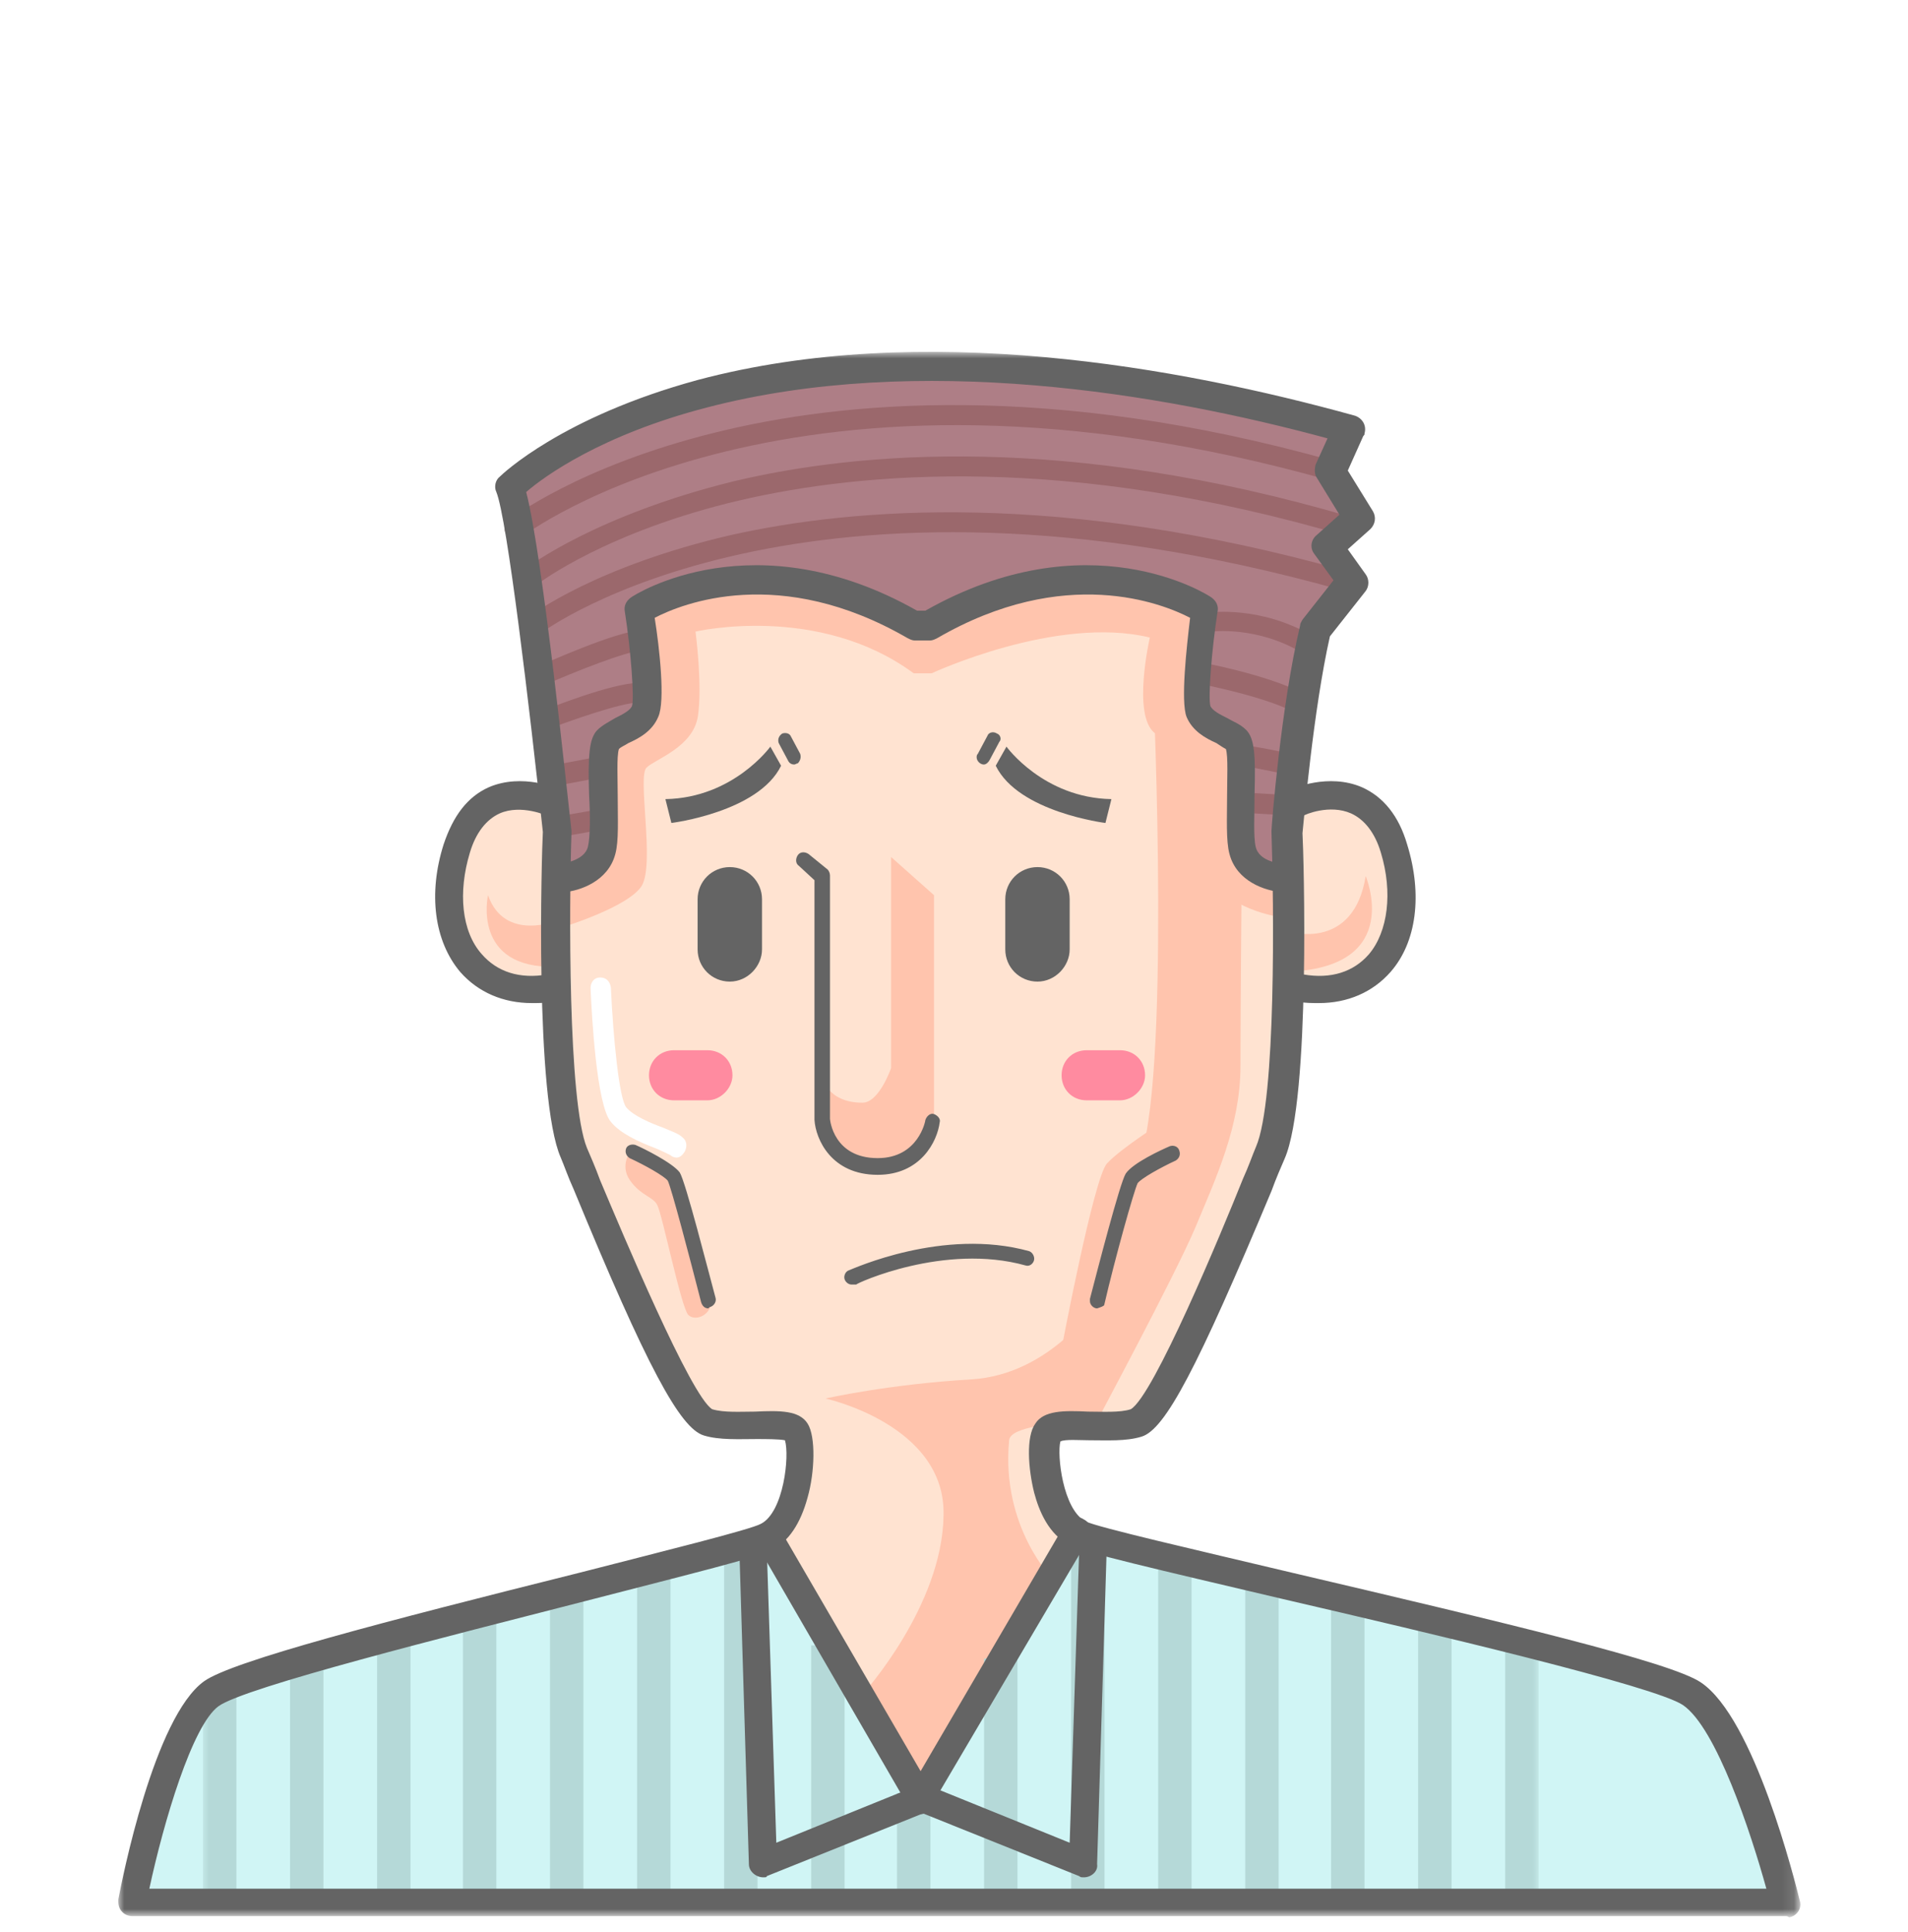 <?xml version="1.0" encoding="utf-8"?>
<!-- Generator: Adobe Illustrator 21.1.0, SVG Export Plug-In . SVG Version: 6.00 Build 0)  -->
<svg version="1.1" id="圖層_1" xmlns="http://www.w3.org/2000/svg" xmlns:xlink="http://www.w3.org/1999/xlink" x="0px" y="0px"
	 viewBox="0 0 160 162" style="enable-background:new 0 0 160 162;" xml:space="preserve">
<style type="text/css">
	.st0{fill:none;}
	.st1{fill:#FFE3D1;}
	.st2{fill:#FFC4AD;}
	.st3{fill:#AE7E86;}
	.st4{fill:#9B686C;}
	.st5{fill:#FF8BA0;}
	.st6{fill:#FFFFFF;}
	.st7{fill:#D0F5F5;}
	.st8{filter:url(#Adobe_OpacityMaskFilter);}
	.st9{mask:url(#b);fill:#B5D9D8;}
	.st10{fill:#646464;}
	.st11{filter:url(#Adobe_OpacityMaskFilter_1_);}
	.st12{mask:url(#d);fill:#646464;}
</style>
<g>
	<path class="st0" d="M0,0h160v160H0V0z"/>
	<g transform="translate(9.923 29.554)">
		<path class="st1" d="M36.4,37.4c0,0-5.4-1.3-7.5,2.8c-2.1,4.1-1.9,9.9,0.9,11.4s7.3,1.9,7.3,1.9l0.4,12l10.8,23.4l8.4,1.5v4.3
			l-2.4,5.2l12.7,22l13.3-22.6L78,97c0,0-2.4-6.5,0-7.3c2.4-0.7,6.7,0.2,6.7,0.2l3.9-5l8.4-17.9l1.1-13.8c0,0,8.2,1.1,9.1-4.5
			c0.9-5.6-0.6-9.9-3.5-11.4c-3-1.5-5.8,0.7-5.8,0.7v6.4l-3-1.1l-0.9-2.6l-0.2-8.2l-3.5-2.1l0.4-8.8c0,0-8.8-5.8-23,1.3h-1.7
			c0,0-6.7-6.9-22.4-1.3l0.7,9.2l-3.9,2.6l-0.4,9.2l-3.4,2.2L36.4,37.4L36.4,37.4z"/>
		<path class="st2" d="M37.2,48.2c0,0,5.6-1.7,6.7-3.5c1.1-1.9-0.4-9.2,0.4-9.9c0.7-0.7,3.9-1.7,4.3-4.3c0.4-2.6-0.2-7.1-0.2-7.1
			s10.3-2.4,18.3,3.5h1.5c0,0,10.5-4.9,18.3-3c0,0-1.5,6.5,0.4,8c1.1,0.9,2.2,1.7,3.4,2.4c0,0-1.1,7.7,1.5,10.3
			c2.6,2.6,6.2,2.8,6.2,2.8l0.2-3.2c0,0-4.1-2.2-3.9-3c0.2-0.7-0.2-9-0.2-9l-3.5-2.1l0.4-8.8c0,0-8.4-5.8-23,1.3l-1.9-0.7
			c0,0-12.9-6-22.2-0.6l0.7,9.2l-3.9,2.6l-0.2,8.4L39.4,43l-2.6,1.7L37.2,48.2L37.2,48.2z"/>
		<path class="st2" d="M59,60.7c0,0,0.4,2.2,3.4,2.2c1.4,0,2.4-2.9,2.4-2.9V42.3l3.6,3.2v19.2c0,0-1.1,3.9-5.7,3.1
			c-4.6-0.8-3.6-3.4-3.6-3.4S59,60.7,59,60.7z M86.8,28.5c0,0,1.5,33.3-1.3,39.5l-1.1,2.5l-2.2,9c0,0-3.9,6.2-10.7,6.6
			c-6.9,0.4-12.2,1.6-12.2,1.6s10.1,2.2,9.9,9.8c-0.1,7.6-6.7,14.9-6.7,14.9l4.5,8.3l11.4-17.8c0,0-4.4-4.4-3.7-11.7
			c0.1-1.2,4.3-1.4,4.3-1.4l2.9,0.1c0,0,6.7-12.5,8.4-16.5c1.7-4.1,3.8-8.5,3.8-13.6c0-5,0.1-15.6,0.1-15.6l-1.8-2l-0.4-9.1L88,30.5
			C88,30.5,86.8,28.5,86.8,28.5z"/>
		<path class="st2" d="M87.6,64.5c0,0-3.5,2.2-4.7,3.5c-1.1,1.2-3.8,15.5-3.8,15.5l2.1-0.1l3.5-4.5l2.3-6.5
			C87,72.3,87.6,64.5,87.6,64.5z M43,66.9c0,0-1,1.2-0.1,2.5c0.9,1.3,2,1.4,2.3,2.1c0.4,0.7,2,8.6,2.6,9.2s2.3,0,1.9-1.9
			c-0.5-1.9-3-9.8-3-9.8L43,66.9L43,66.9z M98.4,48.6c0,0,5.2,1.5,6.2-4.7c0,0,3.2,7.5-6.2,8C98.4,52,98.4,48.6,98.4,48.6z
			 M36.9,47.6c0,0-4.5,1.9-5.9-2.1c0,0-1.4,6.2,5.7,6L36.9,47.6L36.9,47.6z"/>
		<path class="st3" d="M36.8,44.7c0,0-2.1-22-3.9-33.4c0,0,9.3-8.6,32.5-10.1c23.1-1.5,37,5.4,37,5.4l-0.6,3.4l2.1,3.7l-1.9,2.8
			l1.9,2.6l-3.7,3.7c0,0-2.8,18.1-2.1,20.4l-1.1,0.7L95,43.2l-0.9-2.6l-0.2-7.5l-2.8-2.8l-0.6-1.1l0.2-7.7c0,0-10.8-6.2-23,1.3h-1.7
			c0,0-9-6.9-22.4-1.3l0.7,9.2l-3.5,1.9l-0.7,9.9l-1.5,1.7L36.8,44.7L36.8,44.7z"/>
		<path class="st4" d="M33.2,15.6c-0.5,0-0.8-0.4-0.8-0.8c0-0.3,0.1-0.5,0.3-0.7c0.2-0.2,6-4.6,17.4-7.4c10.5-2.6,28-4.3,51.8,2.4
			c0.4,0.1,0.7,0.6,0.6,1c-0.1,0.4-0.6,0.7-1,0.6l0,0C56.7-1.9,34,15.3,33.8,15.5C33.6,15.6,33.4,15.6,33.2,15.6"/>
		<path class="st4" d="M34.7,19.6c-0.5,0-0.8-0.4-0.8-0.8c0-0.3,0.1-0.5,0.3-0.7c0.2-0.2,6-4.5,17.4-7.3c10.5-2.5,28-4,51.8,3
			c0.4,0.1,0.7,0.6,0.6,1s-0.6,0.7-1,0.6c-23.4-6.9-40.6-5.4-50.9-3c-11.1,2.6-16.8,6.9-16.9,7C35.1,19.5,34.9,19.6,34.7,19.6"/>
		<path class="st4" d="M34.9,23.7c-0.5,0-0.8-0.4-0.8-0.8c0-0.3,0.1-0.5,0.3-0.7c0.2-0.2,5.7-4.3,17-6.9c10.3-2.3,27.6-3.7,51.5,3
			c0.4,0.1,0.7,0.6,0.6,1c-0.1,0.4-0.6,0.7-1,0.6c-45-12.6-66.8,3.4-67,3.6C35.3,23.6,35.1,23.7,34.9,23.7 M35.3,28
			c-0.5,0-0.8-0.4-0.8-0.8c0-0.3,0.2-0.6,0.5-0.8c0.7-0.3,6.9-3.1,8.9-3.1c0.5,0,0.8,0.4,0.8,0.8S44.3,25,43.9,25
			c-1.2,0-5.7,1.8-8.2,2.9C35.5,27.9,35.4,28,35.3,28 M99.7,25.3c-0.2,0-0.3,0-0.4-0.1c-3.8-2.3-7.6-1.8-7.7-1.8
			c-0.5,0.1-0.9-0.3-0.9-0.7c-0.1-0.5,0.3-0.9,0.7-0.9l0,0c0.2,0,4.4-0.6,8.8,2c0.4,0.2,0.5,0.8,0.3,1.2
			C100.3,25.2,100,25.3,99.7,25.3 M36.2,31.5c-0.5,0-0.8-0.4-0.8-0.8c0-0.3,0.2-0.7,0.5-0.8c1.6-0.6,7-2.7,8.6-2.1
			c0.4,0.2,0.7,0.6,0.5,1.1c-0.2,0.4-0.6,0.7-1.1,0.5c-0.7-0.3-4.4,0.9-7.4,2C36.4,31.5,36.3,31.5,36.2,31.5 M36.6,36.2
			c-0.5,0-0.8-0.4-0.8-0.8c0-0.4,0.3-0.8,0.7-0.8l3.7-0.7c0.5-0.1,0.9,0.2,1,0.7c0.1,0.4-0.2,0.9-0.6,1l-3.7,0.7
			C36.7,36.2,36.7,36.2,36.6,36.2 M37,40.5c-0.5,0-0.8-0.4-0.8-0.8c0-0.4,0.3-0.8,0.7-0.8l3.4-0.6c0.5-0.1,0.9,0.2,1,0.7
			c0,0,0,0,0,0c0.1,0.5-0.2,0.9-0.7,1c0,0,0,0,0,0l-3.4,0.6C37.1,40.5,37,40.5,37,40.5 M98.9,30.2c-0.1,0-0.3,0-0.4-0.1
			c-2.8-1.4-7.9-2.3-8-2.4c-0.5-0.1-0.8-0.5-0.7-1c0.1-0.5,0.5-0.8,1-0.7c0.2,0,5.4,1,8.4,2.5c0.4,0.2,0.6,0.7,0.4,1.1
			C99.5,30,99.3,30.2,98.9,30.2 M98.6,35.6c-0.1,0-0.3,0-0.4-0.1c-0.4-0.2-2.5-0.6-4.2-0.9c-0.5-0.1-0.8-0.5-0.7-1
			c0.1-0.5,0.5-0.8,0.9-0.7c0,0,0,0,0,0c0.9,0.1,3.9,0.6,4.7,1c0.4,0.2,0.6,0.7,0.4,1.1C99.2,35.4,98.9,35.6,98.6,35.6 M98,38.8
			L98,38.8l-3.6-0.2c-0.5,0-0.8-0.4-0.8-0.9s0.4-0.8,0.9-0.8l3.5,0.2c0.5,0,0.8,0.4,0.8,0.9C98.8,38.4,98.4,38.8,98,38.8"/>
		<path class="st5" d="M49.4,62.7h-2.8c-1.2,0-2.1-0.9-2.1-2.1c0-1.2,0.9-2.1,2.1-2.1h2.8c1.2,0,2.1,0.9,2.1,2.1
			C51.5,61.7,50.5,62.7,49.4,62.7 M84,62.7h-2.8c-1.2,0-2.1-0.9-2.1-2.1c0-1.2,0.9-2.1,2.1-2.1H84c1.2,0,2.1,0.9,2.1,2.1
			C86.1,61.7,85.1,62.7,84,62.7"/>
		<path class="st6" d="M46.8,67.5c-0.2,0-0.4-0.1-0.5-0.2c-0.2-0.1-0.8-0.4-1.3-0.6c-1.3-0.5-2.9-1.2-3.7-2.2
			c-1.2-1.4-1.6-8.9-1.7-11.2c0-0.5,0.3-0.9,0.8-0.9c0.5,0,0.8,0.3,0.9,0.8c0,0,0,0,0,0c0.2,4.3,0.7,9.4,1.3,10.1
			c0.6,0.7,2,1.3,3.1,1.7c0.7,0.3,1.3,0.5,1.6,0.8c0.4,0.3,0.4,0.8,0.2,1.2C47.3,67.3,47.1,67.5,46.8,67.5"/>
		<path class="st7" d="M54.3,99.8l-44.1,11.4l-3.1,1.4L4,119l-2.8,10.6h138.3l-3.6-11.5l-3.4-5.3l-24.1-7l-25.2-5.6l-3-1L67,121.8
			L54.3,99.8z"/>
		<defs>
			<filter id="Adobe_OpacityMaskFilter" filterUnits="userSpaceOnUse" x="7.1" y="98.6" width="112" height="31.4">
				<feColorMatrix  type="matrix" values="1 0 0 0 0  0 1 0 0 0  0 0 1 0 0  0 0 0 1 0"/>
			</filter>
		</defs>
		<mask maskUnits="userSpaceOnUse" x="7.1" y="98.6" width="112" height="31.4" id="b">
			<g class="st8">
				<path id="a" class="st6" d="M0,131.1h140.9V0H0V131.1z"/>
			</g>
		</mask>
		<path class="st9" d="M7.1,130h2.8v-17.7H7.1L7.1,130z M14.4,130h2.8v-20.5h-2.8V130z M21.7,130h2.8v-22.4h-2.8L21.7,130z
			 M28.9,130h2.8v-24.4h-2.8V130z M36.2,130H39v-26.1h-2.8V130z M43.5,130h2.8v-28.3h-2.8V130z M50.8,130h2.8v-29.4h-2.8V130z
			 M58.1,130h2.8v-21.6h-2.8V130z M65.3,130h2.8v-9.2h-2.8V130z M72.6,130h2.8v-20.5h-2.8V130z M79.9,130h2.8V98.6h-2.8V130z
			 M87.2,130H90v-28.6h-2.8V130z M94.5,130h2.8v-26.9h-2.8V130z M101.7,130h2.8v-25.2h-2.8V130z M109,130h2.8v-23.8H109V130z
			 M116.3,130h2.8v-22.1h-2.8V130z"/>
	</g>
	<path class="st10" d="M44.6,84.1c-2.4,0-4.5-0.9-6-2.6c-2.2-2.6-2.7-6.6-1.4-10.7c0.8-2.4,2-4,3.8-4.8c2.8-1.2,5.8,0.1,5.9,0.2
		c0.6,0.3,0.8,1,0.6,1.6s-1,0.8-1.6,0.6c0,0-2.2-1-4-0.2c-1.1,0.5-2,1.6-2.5,3.3c-1,3.3-0.7,6.6,1,8.5c1.3,1.5,3.2,2.1,5.5,1.7
		c0.6-0.1,1.2,0.4,1.3,1c0.1,0.6-0.3,1.2-1,1.3C45.7,84.1,45.2,84.1,44.6,84.1 M110.6,84.1c-0.5,0-1.1,0-1.7-0.1
		c-0.6-0.1-1.1-0.8-0.9-1.4c0.1-0.6,0.7-1,1.3-0.9c2.3,0.4,4.2-0.2,5.5-1.7c1.6-1.9,2-5.2,1-8.5c-0.5-1.7-1.4-2.8-2.5-3.3
		c-1.8-0.8-3.9,0.1-4,0.2c-0.6,0.3-1.3,0-1.6-0.6c-0.3-0.6,0-1.3,0.6-1.6l0,0c0.1-0.1,3.1-1.4,5.9-0.2c1.8,0.8,3.1,2.4,3.8,4.8
		c1.3,4.2,0.8,8.2-1.4,10.7C115.1,83.2,113,84.1,110.6,84.1"/>
	<g transform="translate(9.923 29.554)">
		<defs>
			<filter id="Adobe_OpacityMaskFilter_1_" filterUnits="userSpaceOnUse" x="0" y="0" width="141" height="131.1">
				<feColorMatrix  type="matrix" values="1 0 0 0 0  0 1 0 0 0  0 0 1 0 0  0 0 0 1 0"/>
			</filter>
		</defs>
		<mask maskUnits="userSpaceOnUse" x="0" y="0" width="141" height="131.1" id="d">
			<g class="st11">
				<path id="c" class="st6" d="M140.9,0H0v131.1h140.9V0z"/>
			</g>
		</mask>
		<path class="st12" d="M2.6,128.8h135.6c-1.3-4.7-4.2-13.5-7-15.4c-2.4-1.6-21.1-6-33.6-8.9c-10.6-2.5-16.7-3.9-17.8-4.5
			c-1.8-0.9-2.6-2.9-3-4.4c-0.5-2-0.7-4.7,0.1-5.8c0.7-1.1,2.4-1.1,4.4-1c1.2,0,2.7,0.1,3.6-0.2c1.9-1.1,7.6-14.8,9.4-19.3
			c0.5-1.1,0.8-2,1.1-2.7c1.7-3.9,1.5-20.4,1.3-26.4c0,0,0-0.1,0-0.1c0-0.4,0.8-10.5,2.4-17.2c0-0.2,0.1-0.3,0.2-0.5l2.6-3.3
			l-1.6-2.2c-0.4-0.5-0.3-1.2,0.2-1.6l1.9-1.7l-1.9-3.1c-0.2-0.3-0.2-0.7-0.1-1.1l1-2.2C87.4,3.4,67.1,0,49.4,4.6
			c-8.9,2.3-13.7,5.8-15.2,7.1c1.4,5.3,3.5,25.9,3.8,28.4c0,0.1,0,0.1,0,0.2c-0.2,6-0.3,22.5,1.3,26.4c0.3,0.7,0.7,1.6,1.1,2.7
			c1.9,4.5,7.6,18.1,9.4,19.2c1,0.3,2.4,0.2,3.6,0.2c2.1-0.1,3.7-0.1,4.4,1c0.7,1.1,0.6,4.1,0,6.2c-0.6,2.2-1.6,3.7-3,4.4
			c-1.1,0.6-6.4,1.9-15.7,4.3c-11.3,2.9-28.5,7.2-30.7,8.8C6.2,115.1,3.8,123.2,2.6,128.8 M139.8,131.1H1.2c-0.7,0-1.2-0.5-1.2-1.2
			c0-0.1,0-0.1,0-0.2c0.3-1.6,3-15.3,7.2-18.3c2.4-1.7,15.1-5,31.5-9.1c7-1.8,14.3-3.6,15.2-4.1c1.9-1,2.4-5.7,2-7
			c-0.5-0.1-1.6-0.1-2.4-0.1c-1.4,0-3.1,0.1-4.4-0.3c-2-0.6-4.8-5.8-10.9-20.6c-0.5-1.1-0.8-2-1.1-2.7c-2.2-5-1.6-25.6-1.5-27.3
			c-1.1-10.3-3-26.3-3.9-28.5c-0.2-0.4-0.1-1,0.3-1.3c0.2-0.2,5.2-5,16.6-8.1c18.8-5,40.3-1.1,55.1,3c0.6,0.2,1,0.8,0.8,1.5
			c0,0.1,0,0.1-0.1,0.2l-1.3,2.9l2.1,3.4c0.3,0.5,0.2,1.1-0.2,1.5l-1.9,1.7l1.5,2.1c0.3,0.4,0.3,1,0,1.4l-3,3.8
			c-1.4,6.2-2.2,15.6-2.3,16.5c0.1,1.6,0.7,22.3-1.5,27.3c-0.3,0.7-0.7,1.6-1.1,2.7c-6.2,14.8-8.9,20-10.9,20.6
			c-1.3,0.4-2.9,0.3-4.4,0.3c-0.8,0-2-0.1-2.4,0.1c-0.3,1.1,0.2,5.7,2.1,6.7c1,0.5,9.3,2.4,17.3,4.3c17.9,4.2,31.8,7.5,34.3,9.2
			c4.5,3,7.9,16.7,8.3,18.3c0.2,0.6-0.2,1.3-0.9,1.4C140,131.1,139.9,131.1,139.8,131.1"/>
	</g>
	<path class="st10" d="M107.5,74.8C107.5,74.8,107.5,74.8,107.5,74.8c-1.4-0.1-3.8-0.9-4.4-3.2c-0.3-1.1-0.2-3-0.2-4.9
		c0-1.3,0.1-3.3-0.1-3.9c-0.2-0.1-0.5-0.3-0.8-0.5c-0.9-0.4-2-1-2.5-2.2c-0.5-1.3,0-5.8,0.3-8.3c-2.3-1.2-10.5-4.5-21.2,1.7
		c-0.2,0.1-0.4,0.2-0.6,0.2h-1.3c-0.2,0-0.4-0.1-0.6-0.2c-10.7-6.2-18.9-2.9-21.2-1.7c0.4,2.5,0.9,7,0.3,8.3
		c-0.5,1.2-1.6,1.8-2.5,2.2c-0.3,0.2-0.6,0.3-0.8,0.5c-0.2,0.6-0.1,2.6-0.1,3.9c0,2,0.1,3.8-0.2,4.9c-0.6,2.3-3,3.1-4.3,3.2
		c-0.7,0-1.2-0.5-1.3-1.1s0.5-1.2,1.1-1.3c0,0,1.9-0.2,2.2-1.4c0.2-0.8,0.2-2.7,0.1-4.3c-0.1-3.4,0-4.8,0.7-5.5c0.4-0.4,1-0.7,1.5-1
		c0.6-0.3,1.2-0.6,1.4-1c0.2-0.7-0.1-4.7-0.6-7.9c-0.1-0.5,0.1-0.9,0.5-1.2c0.4-0.3,10.4-6.6,24,1.1h0.7c13.6-7.7,23.6-1.4,24-1.1
		c0.4,0.3,0.6,0.7,0.5,1.2c-0.5,3.2-0.8,7.2-0.6,7.9c0.2,0.4,0.8,0.7,1.4,1c0.5,0.3,1.1,0.5,1.6,1c0.7,0.7,0.8,2.1,0.7,5.5
		c0,1.6-0.1,3.5,0.1,4.3c0.3,1.3,2.2,1.4,2.2,1.4c0.7,0.1,1.1,0.6,1.1,1.3C108.6,74.3,108.1,74.8,107.5,74.8"/>
	<path class="st10" d="M87,82.3c-1.5,0-2.7-1.2-2.7-2.7v-4.2c0-1.5,1.2-2.7,2.7-2.7c1.5,0,2.7,1.2,2.7,2.7v4.2
		C89.7,81,88.5,82.3,87,82.3 M61.2,82.3c-1.5,0-2.7-1.2-2.7-2.7v-4.2c0-1.5,1.2-2.7,2.7-2.7c1.5,0,2.7,1.2,2.7,2.7v4.2
		C63.9,81,62.7,82.3,61.2,82.3 M56.3,69c0,0,7.3-0.9,9.2-4.8l-0.9-1.6c0,0-3.1,4.3-8.8,4.4L56.3,69z M66.6,64.1
		c-0.2,0-0.4-0.1-0.5-0.3l-0.8-1.5c-0.1-0.3,0-0.6,0.3-0.8c0.3-0.1,0.6,0,0.7,0.2l0.8,1.5c0.1,0.3,0,0.6-0.2,0.8
		C66.8,64,66.7,64.1,66.6,64.1 M92.7,69c0,0-7.3-0.9-9.2-4.8l0.9-1.6c0,0,3.1,4.3,8.8,4.4L92.7,69z M82.5,64.1
		c-0.3,0-0.6-0.3-0.6-0.6c0-0.1,0-0.2,0.1-0.3l0.8-1.5c0.1-0.3,0.5-0.4,0.8-0.2c0.3,0.1,0.4,0.5,0.2,0.7L83,63.7
		C82.9,63.9,82.7,64.1,82.5,64.1 M73.6,98.5c-3.9,0-5.2-3-5.3-4.6V73.8L67,72.6c-0.3-0.2-0.3-0.6-0.1-0.9s0.6-0.3,0.9-0.1l1.6,1.3
		c0.1,0.1,0.2,0.3,0.2,0.5v20.4c0,0.1,0.3,3.3,4,3.3c3.4,0,4-3.1,4-3.2c0.1-0.3,0.4-0.6,0.7-0.5c0.3,0.1,0.6,0.4,0.5,0.7l0,0
		C78.6,95.7,77.2,98.5,73.6,98.5 M59.4,109.7c-0.3,0-0.5-0.2-0.6-0.5c-1-3.9-2.5-9.6-2.8-10.2c-0.3-0.4-1.9-1.3-3.2-1.9
		c-0.3-0.2-0.4-0.5-0.3-0.8c0.1-0.3,0.5-0.4,0.8-0.3c0.7,0.3,3.1,1.5,3.7,2.3c0.5,0.8,2.4,8.3,3,10.5c0.1,0.3-0.1,0.7-0.5,0.8
		C59.5,109.6,59.5,109.6,59.4,109.7 M92,109.7c-0.3,0-0.6-0.3-0.6-0.6c0-0.1,0-0.1,0-0.2c0.6-2.3,2.5-9.7,3-10.5
		c0.6-0.9,3-2,3.7-2.3c0.3-0.1,0.7,0,0.8,0.4c0.1,0.3,0,0.6-0.3,0.8c-1.3,0.6-2.9,1.5-3.2,1.9c-0.3,0.6-1.9,6.3-2.8,10.2
		C92.6,109.5,92.3,109.6,92,109.7 M71.4,107.7c-0.3,0-0.6-0.3-0.6-0.6c0-0.2,0.1-0.5,0.4-0.6c0.3-0.1,7.9-3.6,15.1-1.6
		c0.3,0.1,0.5,0.5,0.4,0.8c-0.1,0.3-0.4,0.5-0.7,0.4c-6.8-1.9-14.2,1.5-14.2,1.6C71.6,107.7,71.5,107.7,71.4,107.7 M77.2,152.1
		L77.2,152.1c-0.4,0-0.8-0.2-1-0.6l-12.8-22.1c-0.3-0.6-0.1-1.3,0.4-1.6c0.6-0.3,1.3-0.1,1.6,0.4l0,0l11.8,20.3l12.1-20.7
		c0.3-0.6,1-0.8,1.6-0.4c0,0,0,0,0,0c0.6,0.3,0.8,1.1,0.4,1.6l-13.2,22.4C78,151.9,77.6,152.1,77.2,152.1"/>
	<path class="st10" d="M64,157.4c-0.6,0-1.2-0.5-1.2-1.1L62,129.9c0-0.7,0.5-1.2,1.1-1.2s1.2,0.5,1.2,1.1c0,0,0,0,0,0.1l0.8,24.6
		l11.6-4.7c0.6-0.2,1.3,0,1.5,0.7c0.2,0.6,0,1.3-0.7,1.5l-13.2,5.3C64.3,157.4,64.2,157.4,64,157.4"/>
	<path class="st10" d="M90.9,157.4c-0.2,0-0.3,0-0.4-0.1L77.3,152c-0.6-0.2-0.9-0.9-0.7-1.5c0.2-0.6,0.9-0.9,1.5-0.7l11.6,4.7
		l0.8-24.6c0-0.7,0.6-1.2,1.2-1.1c0.7,0,1.2,0.6,1.1,1.2l0,0l-0.8,26.3C92.1,156.9,91.5,157.4,90.9,157.4"/>
</g>
</svg>
